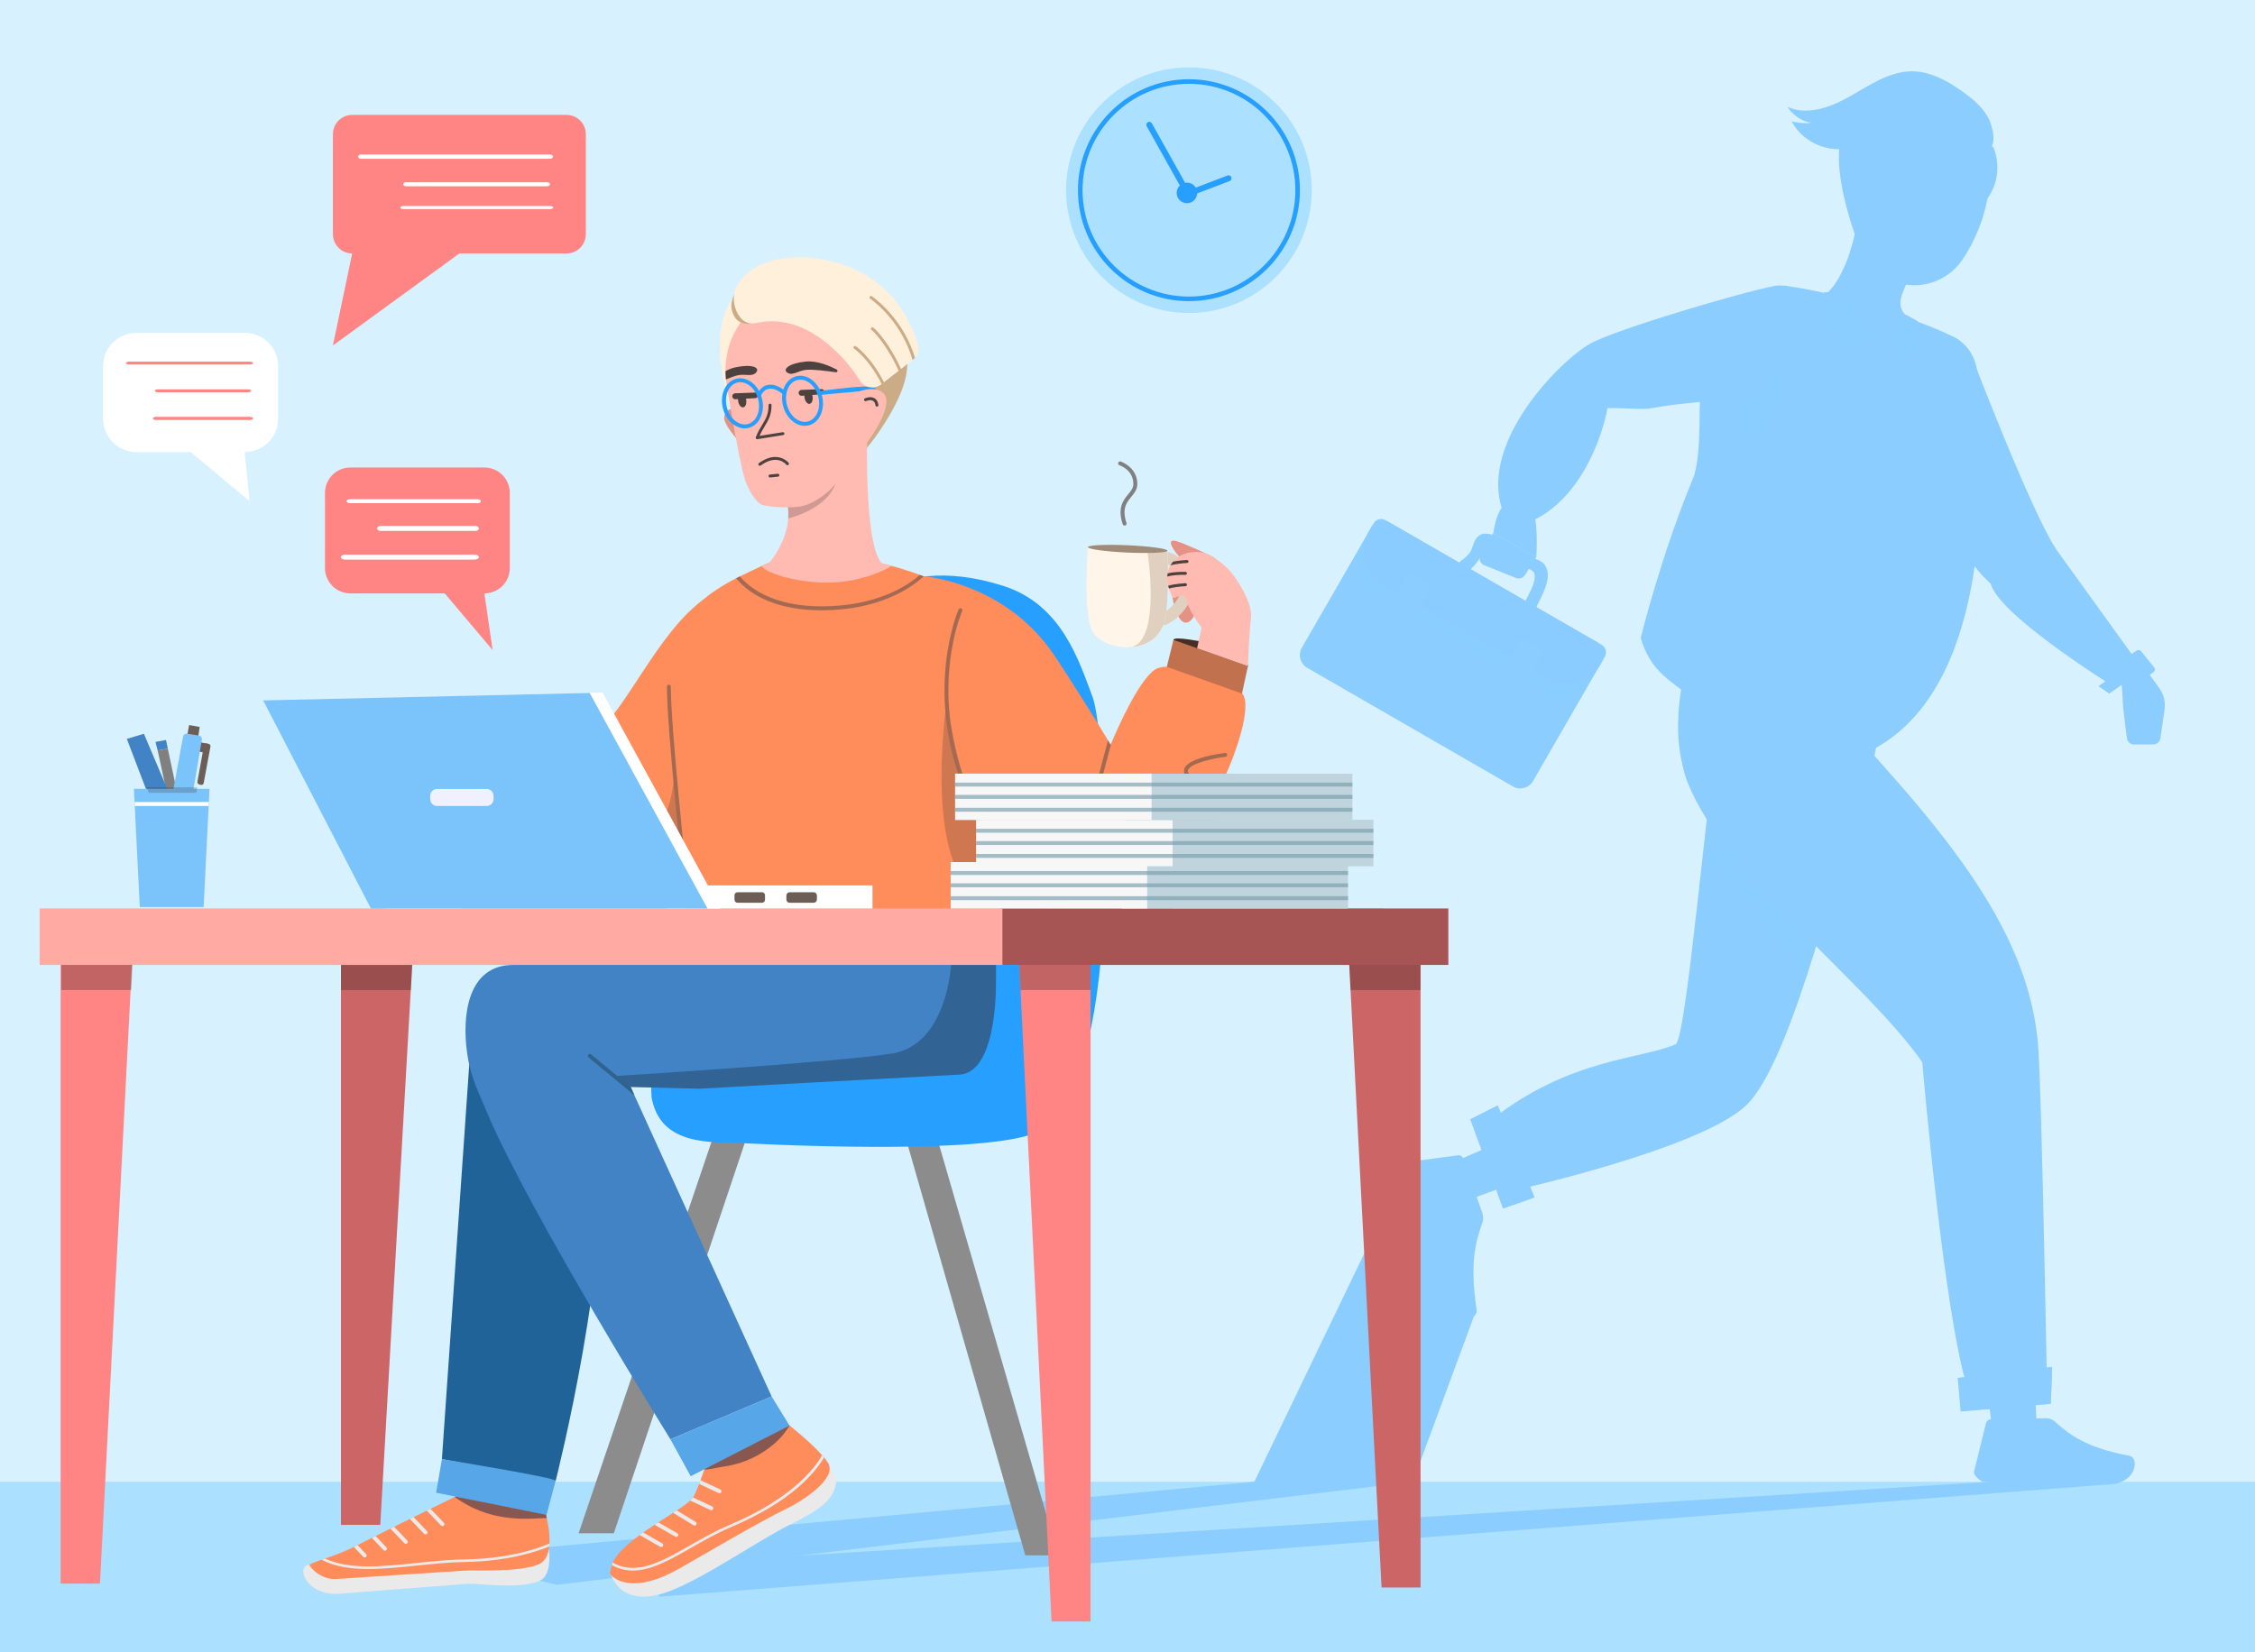 <svg width="569" height="417" viewBox="0 0 569 417" fill="none" xmlns="http://www.w3.org/2000/svg">
<rect x="0" y="0" width="569" height="417" fill="#333333" stroke="none"/>
<g clip-path="url(#clip0_7605_46056)">
<rect width="569" height="417" fill="#D8F1FF"/>
<rect x="-10" y="374" width="588" height="49" fill="#ACE0FF"/>
<path d="M394.622 293.938L369.072 303.404C368.432 302.756 365.482 293.842 365.482 293.842L387.858 284.281L394.622 293.938Z" fill="#8BCDFF"/>
<path d="M374.013 306.09L369.215 292.411C369.007 291.836 368.442 291.489 367.867 291.598L356.259 293.144C355.1 293.382 354.634 296.069 354.683 296.188C356.854 304.851 362.821 322.971 365.022 328.859C367.223 334.747 372.992 333.201 372.595 330.584C370.791 318.838 372.347 313.465 373.983 308.796C374.32 307.944 374.33 306.972 374.013 306.09Z" fill="#8BCDFF"/>
<g opacity="0.2">
<path d="M378.91 288.118L387.856 284.297L394.619 293.946L381.844 298.679L378.91 288.118Z" fill="#8BCDFF"/>
</g>
<path d="M435.984 178.843C434.769 181.705 434.401 182.632 433.682 185.694C430.764 198.157 425.631 262.352 422.769 263.599C414.231 267.324 396.078 267.119 376.5 282.5C378.523 287.736 382.225 293.892 384 300C384 300 428.989 289.836 440.517 279.092C452.412 268.012 464.755 214.034 469.76 199.796C472.606 191.714 475.899 182.041 471.718 174.718C469.384 170.601 445.201 157.186 435.984 178.843Z" fill="#8BCDFF"/>
<path d="M473.219 159.638L477.272 161.045C474.706 183.237 472.803 191.56 472.803 191.56L468.494 204.031C468.494 204.031 438.971 216.094 428.643 201.968C414.765 182.998 432.936 146.344 432.936 146.344C432.936 146.344 458.469 154.018 473.219 159.638Z" fill="#8BCDFF"/>
<path opacity="0.4" d="M432.329 191.422C435.407 192.581 462.908 222.048 462.908 222.048L455.753 246.822L429.955 213.302L432.329 191.422Z" fill="#8BCDFF"/>
<path d="M512.151 324.914L514.002 361.152C513.035 361.728 502.758 361.152 502.758 361.152L498.801 329.982L512.151 324.914Z" fill="#8BCDFF"/>
<path d="M516.22 357.954L502.314 358.231C501.727 358.247 501.212 358.702 501.099 359.306L498.118 371.389C497.894 372.615 500.093 373.978 500.218 373.97C508.698 374.665 526.961 374.687 532.998 374.431C539.032 374.183 539.83 367.919 537.357 367.453C526.292 365.376 522.118 362.052 518.606 358.883C517.975 358.263 517.12 357.93 516.22 357.954Z" fill="#8BCDFF"/>
<g opacity="0.2">
<path d="M500.096 340.191L498.801 329.982L512.151 324.914L512.575 339.2L500.096 340.191Z" fill="#8BCDFF"/>
</g>
<path d="M425.877 197.607C435.598 221.838 471.165 248.051 485.043 268.125C485.043 268.125 490.464 331.793 496.5 350.5C503.287 349.421 512.503 350.295 516.5 349C516.5 349 515.245 279.477 514.358 265.007C512.375 232.894 487.265 206.033 458.214 174.727C453.345 169.483 437.86 165.078 429.97 169.507C428.539 170.314 420.8 184.952 425.877 197.607Z" fill="#8BCDFF"/>
<path d="M517.783 345C517.903 344.992 517.463 354.321 517.463 354.321L494.743 356.248L494 347.782L517.783 345Z" fill="#8BCDFF"/>
<path opacity="0.6" d="M517.783 345C517.903 344.992 517.463 354.321 517.463 354.321L494.743 356.248L494 347.782L517.783 345Z" fill="#8BCDFF"/>
<path d="M387.18 302.207C387.22 302.319 379.258 305.013 379.258 305.013L371 282.509L377.923 279L387.18 302.207Z" fill="#8BCDFF"/>
<path opacity="0.6" d="M387.18 302.207C387.22 302.319 379.258 305.013 379.258 305.013L371 282.509L377.923 279L387.18 302.207Z" fill="#8BCDFF"/>
<path d="M476.962 163.015L430.012 148.665C431.027 144.028 432.722 137.521 437.71 118.542C440.932 105.432 443.298 92.129 444.793 78.707C444.801 78.667 444.801 78.627 444.809 78.595C445.313 75.133 448.535 72.727 451.996 73.231L452.108 73.263C455.298 73.75 459.271 74.462 463.092 75.421C470.391 77.204 477.578 79.402 484.629 82C486.939 82.984 489.186 84.111 491.352 85.382C494.462 87.061 496.396 90.314 496.404 93.848C496.3 105.232 494.086 118.223 476.962 163.015Z" fill="#8BCDFF"/>
<path opacity="0.6" d="M476.962 163.022L431.65 149.176C432.682 144.547 433.553 144.355 444.785 78.722C444.793 78.682 444.793 78.642 444.801 78.61C445.321 75.148 448.462 72.726 451.804 73.19L451.908 73.222C454.994 73.669 458.823 74.341 462.508 75.268C469.551 76.979 476.482 79.097 483.27 81.616C485.492 82.575 487.659 83.678 489.737 84.917C492.727 86.564 494.566 89.786 494.534 93.303C494.342 104.639 493.974 118.19 476.962 163.022Z" fill="#8BCDFF"/>
<path d="M477.576 88.899L475.841 91.721C475.521 92.24 475.058 92.52 474.634 92.44L472.1 91.993C471.732 91.945 471.46 91.609 471.364 91.113L470.637 87.484L474.674 85.445L477.576 88.899Z" fill="#8BCDFF"/>
<path d="M462.604 74.47C458.591 73.455 454.394 72.704 451.021 72.192L450.909 72.16C450.845 72.152 450.773 72.144 450.709 72.136C447.055 71.688 443.738 74.287 443.298 77.94C423 87.5 431.506 104.755 427.501 120C419.083 140.154 414 161 414 161C416.39 169.146 420.737 171.368 427.501 176.5L435.847 178.5C481.263 164.31 463.835 92.37 464.803 74.982L462.604 74.47Z" fill="#8BCDFF"/>
<path opacity="0.2" d="M437.07 115.046C439.764 103.59 441.547 91.671 442.682 82.965C442.802 82.853 442.93 82.757 443.066 82.669C446.176 80.463 452.851 87.002 449.925 97.85C447.143 108.163 441.491 114.023 437.07 115.046Z" fill="#8BCDFF"/>
<path d="M475.003 85.542C464.155 82.864 459 75.5 459 75.5C465.116 72.246 468.48 59.927 469 52.5L475.227 57.961L483.621 68C483.07 68.975 481.519 70.469 481.087 71.5C479.368 75.617 477.809 78.227 483.621 81.624C483.613 81.616 484.261 87.788 475.003 85.542Z" fill="#8BCDFF"/>
<path d="M460.286 73.809L463.939 73.602C466.433 78.254 469.975 82.267 474.284 85.313C471.798 86.073 469.591 87.552 467.944 89.566C457.768 82.243 460.286 73.809 460.286 73.809Z" fill="#8BCDFF"/>
<path opacity="0.7" d="M460.286 73.809L463.939 73.602C466.433 78.254 469.975 82.267 474.284 85.313C471.798 86.073 469.591 87.552 467.944 89.566C457.768 82.243 460.286 73.809 460.286 73.809Z" fill="#8BCDFF"/>
<path d="M483.759 81.02L480.889 79.438C480.889 79.438 477.699 85.441 474.277 85.369C479.13 89.183 479.21 92.18 479.21 92.18C487.908 92.044 483.759 81.02 483.759 81.02Z" fill="#8BCDFF"/>
<path d="M509.5 153C506.574 150.258 489.5 141.5 494.541 123.086C492.303 117.514 488.353 113.829 486.379 110.503L492.071 100.006L497.083 88.734C497.755 90.573 512.696 129.497 518.804 138.571L509.5 153Z" fill="#8BCDFF"/>
<path opacity="0.2" d="M496.572 127.772C493.51 122.6 490.728 110.776 488.754 107.451L492.072 100.008C493.718 101.743 495.133 104.189 496.053 107.546C497.108 111.967 496.956 123.271 496.572 127.772Z" fill="#8BCDFF"/>
<path d="M472.924 189V177.777C482.149 123.831 484.044 98.409 483.596 81.094C486.954 82.301 490.255 83.692 493.461 85.251C496.851 87.273 498.921 90.935 498.929 94.876C499.257 104.581 507 170.5 472.924 189Z" fill="#8BCDFF"/>
<path opacity="0.7" d="M483.759 81.02L480.889 79.438C480.889 79.438 477.699 85.441 474.277 85.369C479.13 89.183 479.21 92.18 479.21 92.18C487.908 92.044 483.759 81.02 483.759 81.02Z" fill="#8BCDFF"/>
<path opacity="0.2" d="M480.045 68.927L474.433 60.438C474.066 61.413 473.794 62.428 473.642 63.451C473.162 66.577 476.08 70.838 478.814 72.349L480.045 68.927Z" fill="#8BCDFF"/>
<path d="M489.793 55.548C489.793 55.548 489.682 61.378 495.856 59.695C496.647 53.546 498.612 54.194 500.996 50.772C504.097 46.945 504.861 41.717 502.989 37.147L499.357 34.872C484.914 28.901 489.793 55.548 489.793 55.548Z" fill="#8BCDFF"/>
<path d="M476.382 31.095C482.367 25.386 491.779 25.683 497.406 31.756C505.837 40.413 501.181 56.835 495.261 65.409C493.602 67.919 491.229 69.854 488.452 70.96C480.91 73.973 472.378 70.216 469.408 62.554C466.283 54.799 468.849 48.605 472.332 37.698C473.102 35.187 474.495 32.909 476.382 31.095Z" fill="#8BCDFF"/>
<path d="M468.327 60C468.327 60 467.948 50.854 473.562 48.745C473.099 43.483 477.575 45.691 479.194 42.528C481.432 38.932 483.392 35.445 480.683 31.778L474.459 29.246C455.297 25.786 468.327 60 468.327 60Z" fill="#8BCDFF"/>
<path d="M501.552 29.471C500.075 26.871 497.721 24.913 495.312 23.189C491.473 20.43 487.107 17.991 482.418 18C476.816 18.009 471.859 21.428 466.968 24.216C462.076 27.003 456.123 29.292 451 26.966C452.375 29.085 454.618 30.591 457.064 31.034C455.393 31.175 453.704 31.034 452.08 30.62C455.061 36.411 462.602 39.237 468.546 36.798C467.438 37.476 466.331 38.144 465.223 38.822C474.093 40.339 482.935 36.666 491.205 33.059C489.618 35.809 487.19 38.041 484.347 39.359C487.781 40.499 491.676 40.103 494.823 38.295C496.014 37.608 497.149 36.722 498.497 36.496C499.798 36.28 500.915 36.995 501.653 38.012C504.09 36.44 502.696 31.495 501.552 29.471Z" fill="#8BCDFF"/>
<path d="M490.646 58.809C491.822 59.44 493.213 59.528 494.452 59.041C493.365 56.61 492.605 54.052 492.205 51.422L490.646 58.809Z" fill="#8BCDFF"/>
<path d="M471.974 41.653C474.948 42.061 475.891 44.795 475.571 47.233C475.627 50.871 471.318 53.309 470.311 51.398C468.888 49.807 468.065 47.769 467.977 45.634C467.857 42.94 469.528 41.317 471.974 41.653Z" fill="#8BCDFF"/>
<path d="M487.769 48.177C488.249 48.393 488.377 49.24 488.105 49.912C487.833 50.583 487.21 51.015 486.73 50.815C486.25 50.615 486.162 49.856 486.394 49.096C486.682 48.345 487.298 47.961 487.769 48.177Z" fill="#8BCDFF"/>
<path d="M495.492 50.211C495.972 50.426 496.124 51.186 495.828 51.929C495.532 52.673 494.908 53.121 494.429 52.905C493.949 52.689 493.805 51.922 494.093 51.17C494.381 50.443 495.012 49.995 495.492 50.211Z" fill="#8BCDFF"/>
<path d="M489.511 60.748C489.902 60.924 490.022 61.539 489.782 62.139C489.543 62.746 489.039 63.106 488.647 62.93C488.255 62.755 488.136 62.131 488.375 61.523C488.615 60.932 489.119 60.572 489.511 60.748Z" fill="#8BCDFF"/>
<path d="M496.011 46.417C496.163 46.457 496.283 46.561 496.347 46.713C496.699 47.88 497.562 48.824 498.689 49.271C498.929 49.335 499.081 49.583 499.009 49.831C499.009 49.839 499.001 49.847 499.001 49.855C498.921 50.095 498.665 50.239 498.417 50.175C496.986 49.647 495.891 48.48 495.452 47.017C495.38 46.769 495.508 46.505 495.755 46.425C495.843 46.401 495.923 46.401 496.011 46.417Z" fill="#8BCDFF"/>
<path d="M486.027 45.384C486.147 45.28 486.307 45.24 486.459 45.272C487.618 45.64 488.881 45.456 489.897 44.776C490.088 44.608 490.376 44.632 490.544 44.824C490.552 44.832 490.552 44.832 490.56 44.84C490.72 45.04 490.688 45.328 490.496 45.496C489.257 46.383 487.674 46.631 486.219 46.175C485.971 46.095 485.827 45.84 485.899 45.592C485.915 45.512 485.963 45.448 486.027 45.384Z" fill="#8BCDFF"/>
<path d="M541.277 168.716L544.878 173.741C545.992 175.296 546.464 177.226 546.185 179.113L545.125 186.373C544.996 187.247 544.25 187.891 543.369 187.895L538.447 187.907C537.549 187.912 536.79 187.24 536.678 186.347L535.74 178.76L535.216 170.332C535.22 170.339 539.886 166.786 541.277 168.716Z" fill="#8BCDFF"/>
<path d="M517.001 136.111L540.733 169.031L533.101 173.148C533.101 173.148 502.54 154.159 502.217 146.647C503.513 142.066 507.954 138.135 513.15 136.966L517.001 136.111Z" fill="#8BCDFF"/>
<path d="M529.491 173.199L532.22 175.069L541.833 168.263L539.879 165.842L529.491 173.199Z" fill="#8BCDFF"/>
<path d="M537.655 165.219L542.03 170.63L543.304 169.732C543.758 169.409 543.904 168.876 543.628 168.536L540.246 164.353C539.971 164.013 539.383 163.997 538.928 164.32L537.655 165.219Z" fill="#8BCDFF"/>
<path d="M370.335 144.187C372.593 142.697 373.282 140.698 374.885 138.764C375.977 137.439 374.03 137.651 375.818 138.214C376.461 138.419 377.077 138.936 377.633 139.294C379.097 140.221 380.474 141.287 381.957 142.181C383.235 142.949 385.745 143.221 386.772 144.135C388.447 145.631 385.626 150.174 384.918 151.677C384.057 153.498 386.778 155.088 387.653 153.253C388.898 150.631 391.659 146.055 390.05 143.029C389.056 141.154 386.951 141.062 385.189 140.333C381.865 138.956 378.957 135.082 375.249 134.718C373.984 134.592 373.163 134.996 372.428 136.016C371.593 137.168 371.646 138.651 370.62 139.837C370.09 140.446 369.454 141.009 368.779 141.452C367.084 142.565 368.64 145.307 370.335 144.187Z" fill="#8BCDFF"/>
<g opacity="0.3">
<path d="M370.335 144.187C372.593 142.697 373.282 140.698 374.885 138.764C375.977 137.439 374.03 137.651 375.818 138.214C376.461 138.419 377.077 138.936 377.633 139.294C379.097 140.221 380.474 141.287 381.957 142.181C383.235 142.949 385.745 143.221 386.772 144.135C388.447 145.631 385.626 150.174 384.918 151.677C384.057 153.498 386.778 155.088 387.653 153.253C388.898 150.631 391.659 146.055 390.05 143.029C389.056 141.154 386.951 141.062 385.189 140.333C381.865 138.956 378.957 135.082 375.249 134.718C373.984 134.592 373.163 134.996 372.428 136.016C371.593 137.168 371.646 138.651 370.62 139.837C370.09 140.446 369.454 141.009 368.779 141.452C367.084 142.565 368.64 145.307 370.335 144.187Z" fill="#8BCDFF"/>
</g>
<path d="M381.764 198.496L329.852 168.55C328.084 167.53 327.474 165.265 328.494 163.497L346.62 132.074C347.209 131.047 348.527 130.696 349.553 131.286L404.154 162.781C405.181 163.371 405.532 164.689 404.942 165.715L386.817 197.138C385.797 198.906 383.532 199.515 381.764 198.496Z" fill="#8BCDFF"/>
<path opacity="0.3" d="M381.764 198.496L329.852 168.55C328.084 167.53 327.474 165.265 328.494 163.497L346.62 132.074C347.209 131.047 348.527 130.696 349.553 131.286L404.154 162.781C405.181 163.371 405.532 164.689 404.942 165.715L386.817 197.138C385.797 198.906 383.532 199.515 381.764 198.496Z" fill="#8BCDFF"/>
<path d="M370.902 160.064L357.059 183.344L358.038 183.926L371.881 160.646L370.902 160.064Z" fill="#8BCDFF"/>
<g opacity="0.3">
<path d="M370.902 160.041L357.059 183.32L358.038 183.902L371.881 160.623L370.902 160.041Z" fill="#8BCDFF"/>
</g>
<path opacity="0.2" d="M401.106 165.446L348.691 135.215C347.062 134.274 344.975 134.831 344.035 136.466L343.413 137.552C340.764 142.142 342.34 148.016 346.929 150.665L388.616 174.71C393.206 177.359 399.08 175.783 401.729 171.194L402.351 170.108C403.292 168.465 402.735 166.386 401.106 165.446Z" fill="#8BCDFF"/>
<path d="M403.059 162.149L350.644 131.918C349.015 130.978 346.929 131.534 345.988 133.17L345.366 134.256C342.717 138.845 344.293 144.719 348.882 147.368L390.57 171.413C395.159 174.062 401.033 172.486 403.682 167.897L404.304 166.811C405.251 165.175 404.688 163.089 403.059 162.149Z" fill="#8BCDFF"/>
<path d="M403.059 162.149L350.644 131.918C349.015 130.978 346.929 131.534 345.988 133.17L345.366 134.256C342.717 138.845 344.293 144.719 348.882 147.368L390.57 171.413C395.159 174.062 401.033 172.486 403.682 167.897L404.304 166.811C405.251 165.175 404.688 163.089 403.059 162.149Z" fill="#8BCDFF"/>
<path opacity="0.5" d="M403.059 162.149L350.644 131.918C349.015 130.978 346.929 131.534 345.988 133.17L345.366 134.256C342.717 138.845 344.293 144.719 348.882 147.368L390.57 171.413C395.159 174.062 401.033 172.486 403.682 167.897L404.304 166.811C405.251 165.175 404.688 163.089 403.059 162.149Z" fill="#8BCDFF"/>
<path d="M353.434 158.963L350.089 157.036C349.474 156.678 349.262 155.89 349.619 155.274L355.089 145.785C355.447 145.169 356.235 144.957 356.851 145.315L360.195 147.242C360.811 147.599 361.023 148.387 360.665 149.003L355.195 158.493C354.844 159.109 354.056 159.321 353.434 158.963Z" fill="#8BCDFF"/>
<path d="M381.666 175.244L378.322 173.317C377.706 172.96 377.494 172.172 377.852 171.556L383.322 162.066C383.679 161.45 384.467 161.238 385.083 161.596L388.421 163.523C389.037 163.88 389.249 164.669 388.891 165.284L383.421 174.774C383.07 175.39 382.282 175.602 381.666 175.244Z" fill="#8BCDFF"/>
<path d="M353.434 158.963L350.089 157.036C349.474 156.678 349.262 155.89 349.619 155.274L355.089 145.785C355.447 145.169 356.235 144.957 356.851 145.315L360.195 147.242C360.811 147.599 361.023 148.387 360.665 149.003L355.195 158.493C354.844 159.109 354.056 159.321 353.434 158.963Z" fill="#8BCDFF"/>
<path d="M381.666 175.244L378.322 173.317C377.706 172.96 377.494 172.172 377.852 171.556L383.322 162.066C383.679 161.45 384.467 161.238 385.083 161.596L388.421 163.523C389.037 163.88 389.249 164.669 388.891 165.284L383.421 174.774C383.07 175.39 382.282 175.602 381.666 175.244Z" fill="#8BCDFF"/>
<path d="M401.103 86.817C393.356 91.31 373.5 111.5 378.975 128.356C381.916 126.965 385.834 128.22 387.409 131.066C398.5 125.5 404 111.5 405.628 102.998C412.111 102.998 414.434 103.501 417 102.998C427.984 100.863 442.703 101.367 446.5 97.498C452.64 91.238 456.719 70.493 447.933 72.14C439.651 73.691 407.282 83.236 401.103 86.817Z" fill="#8BCDFF"/>
<path d="M386.281 128.281L382.364 126.443C377.784 125.571 376.824 134.525 376.824 134.525L387.648 140.672C387.656 140.672 388.384 130.24 386.281 128.281Z" fill="#8BCDFF"/>
<path d="M384.786 145.165L387.64 140.632L376.816 134.484L373.602 139.984C373.554 140.064 373.514 140.152 373.482 140.232C373.099 141.192 373.562 142.287 374.522 142.671L382.508 145.876C383.331 146.22 384.291 145.924 384.786 145.165Z" fill="#8BCDFF"/>
<path d="M356.5 374L140.5 400L111 393L316.5 374L355 294L372 332L356.5 374Z" fill="#8BCDFF"/>
<path d="M502.21 374H535L534.063 374.5L166.342 403L164 394H179.458L502.21 374Z" fill="#8BCDFF"/>
<path d="M181.973 281L146 387H154.887L189.387 284.133L181.973 281Z" fill="#8C8C8C"/>
<path d="M202.774 69.266C203.223 73.468 203.073 77.767 202.695 81.952C202.062 88.985 200.805 96.079 199.249 102.963C198.053 108.22 196.102 113.099 193.737 117.881C186.739 113.565 183.557 102.47 182.071 92.985C180.269 81.512 183.522 71.842 194.502 68.106C194.897 67.965 197.922 71.341 198.335 71.227C198.344 71.227 200.137 72.431 200.146 72.431C201.825 73.6 201.095 68.088 202.774 69.266Z" fill="#FFF0DC"/>
<path d="M111.508 368.278L119.596 251.523C119.596 251.523 148.729 277.369 150.558 288.384C155.024 315.285 140.211 373.764 140.211 373.764L111.508 368.278Z" fill="#206399"/>
<path d="M137.211 384.703C137.211 384.703 141.123 397.011 135.954 399.094C130.784 401.178 120.683 399.569 117.897 399.762C113.589 400.061 87.436 402.127 85.633 402.259C77.194 402.883 74.486 395.191 78.091 394.936C86.381 394.356 115.936 380.211 115.936 380.211L137.211 384.703Z" fill="#EAEAEA"/>
<path d="M84.975 398.531C86.786 398.391 112.93 396.711 117.238 396.421C120.025 396.219 130.68 396.94 135.858 394.865C137.625 394.145 138.381 392.351 138.6 390.294C138.627 390.057 138.644 389.802 138.653 389.556C138.847 385.767 137.519 381.477 137.519 381.477L115.726 377.336C115.726 377.336 110.944 379.666 104.711 382.751C104.403 382.901 104.095 383.05 103.779 383.208C102.698 383.745 101.581 384.29 100.438 384.852C100.131 385.011 99.814 385.169 99.498 385.318C97.942 386.092 96.359 386.892 94.786 387.683H94.777C94.469 387.841 94.144 387.991 93.836 388.14C92.614 388.764 91.401 389.38 90.214 389.978C89.907 390.136 89.599 390.294 89.291 390.443C89.256 390.461 89.23 390.479 89.195 390.496C86.54 391.841 84.069 392.668 82.021 393.371C81.713 393.468 81.414 393.564 81.133 393.661C79.92 394.083 78.882 394.47 78.091 394.927C77.863 395.068 80.614 398.857 84.975 398.531Z" fill="#FF8C5B"/>
<path d="M200.947 362.688C200.947 362.688 211.514 369.694 210.987 374.081C210.406 378.916 206.081 381.43 199.541 384.709C191.092 388.946 178.117 398.054 169.167 401.527C161.361 404.551 156.473 402.643 154.442 398.072C151.779 392.05 172.016 385.017 173.774 381.782C175.532 378.547 181.079 370.134 181.079 370.134L200.947 362.688Z" fill="#EAEAEA"/>
<path d="M295.82 150.711C295.82 150.711 297.033 158.438 299.943 156.979C301.666 156.117 303.196 151.019 303.196 151.019L299.161 146.922L295.82 150.711Z" fill="#E59184"/>
<path d="M292.217 158.054C296.577 158.054 301.43 151.83 301.43 147.61C301.43 143.32 297.237 139.109 292.964 139.109C289.237 139.109 286.635 142.608 286.635 147.61C286.635 154.151 288.718 158.054 292.217 158.054ZM292.964 142.09C295.364 142.09 298.459 144.771 298.459 147.61C298.459 150.467 294.608 155.074 292.226 155.074C290.512 155.074 289.624 151.32 289.624 147.61C289.615 145.562 290.318 142.09 292.964 142.09Z" fill="#E0D0BF"/>
<path d="M275.83 159.694C277.315 162.024 281.438 163.633 285.429 163.325C289.632 163.009 293.676 160.565 294.291 154.596C295.047 147.352 294.581 138.991 294.581 138.991L294.036 138.974L274.52 138.086C274.52 138.095 273.104 155.396 275.83 159.694Z" fill="#FFF5E9"/>
<path d="M285.43 163.336C289.632 163.019 293.676 160.575 294.291 154.606C295.047 147.362 294.581 139.002 294.581 139.002L294.036 138.984L289.579 139.591C289.579 139.591 292.964 161.129 285.641 163.274C285.57 163.292 285.5 163.309 285.43 163.336Z" fill="#E0D0BF"/>
<path d="M306.447 140.812C306.078 140.443 298.992 137.216 296.935 136.61C292.715 135.37 298.605 142.263 300.144 142.676C301.331 143.001 306.447 140.812 306.447 140.812Z" fill="#E59184"/>
<path d="M296.093 161.511C295.935 162.557 301.798 168.104 306.352 168.79C310.906 169.467 314.721 169.168 314.88 168.121C315.038 167.075 312.031 163.313 307.477 162.627C302.924 161.95 296.251 160.464 296.093 161.511Z" fill="#472E24"/>
<path d="M235.826 285L267 392.568H258.711L228 285.343L235.826 285Z" fill="#8C8C8C"/>
<path d="M191.707 209.992L169.017 227.284L136.78 227.249L117.211 195.654C117.211 195.654 123.708 185.183 135.76 187.249C141.685 188.269 141.87 192.339 150.01 185.553C158.151 178.766 165.623 160.568 176.709 151.927C184.858 145.562 191.707 209.992 191.707 209.992Z" fill="#FF8C5B"/>
<g opacity="0.24">
<path d="M170.802 179.062C169.563 180.548 174.591 214.974 156.719 212.741C138.846 210.508 114.284 203.669 114.284 203.669L105.854 220.187C105.854 220.187 126.442 238.306 127.189 238.552C127.937 238.798 170.784 238.552 170.784 238.552C170.784 238.552 185.518 231.932 185.764 230.613C186.011 229.295 197.676 212.609 197.676 210.693C197.668 208.768 170.802 179.062 170.802 179.062Z" fill="#333232"/>
</g>
<path d="M294.546 145.531C294.494 146.243 294.564 146.999 294.757 147.816C294.81 148.054 294.863 148.291 294.942 148.537C295.153 149.232 295.434 149.944 295.812 150.7C296.366 151.79 298.951 148.344 299.654 152.186C299.97 153.865 302.502 157.9 304.647 160.018C305.254 160.616 314.88 168.097 314.88 168.097C314.88 168.097 315.161 160.405 315.662 156.001C316.172 151.597 311.073 144.801 310.23 143.957C310.23 143.957 306.265 139.746 302.933 139.368C300.085 139.052 297.5 139.931 295.988 141.742C295.742 142.032 295.522 142.34 295.329 142.665C294.977 143.28 294.731 143.966 294.625 144.731C294.573 144.994 294.546 145.267 294.546 145.531Z" fill="#FFBBB1"/>
<path d="M190.752 103.971C189.222 102.933 183.051 101.746 182.734 105.307C182.418 108.867 195.569 120.805 197.442 119.258C199.314 117.711 198.664 113.817 198.391 113.386C198.127 112.955 193.266 105.667 190.752 103.971Z" fill="#E59184"/>
<path d="M203.253 86.095C204.853 85.893 206.383 85.471 207.517 84.961C211.385 83.221 214.303 78.465 216.387 74.966C217.108 73.753 217.978 72.443 218.734 71.062C225.644 76.522 230.382 85.392 228.633 94.746C227.27 102.051 220.22 111.721 216.422 115.783C211.13 121.444 209.899 118.403 202.743 119.528C199.631 120.02 196.967 119.545 194.682 118.394C196.748 114.341 198.471 110.06 199.605 105.726C201.275 99.343 202.462 92.689 203.253 86.095Z" fill="#CCAC87"/>
<path d="M253.174 147.882C267.864 152.576 272.198 166.642 275.697 175.934C279.196 185.226 284.321 270.078 263.117 284.988C254.765 290.851 210.247 289.664 187.742 288.557C179.874 288.17 166.643 289.524 164.411 276.97L162.635 236.434C162.635 236.434 208.981 209.402 212.041 202.8C215.091 196.198 211.654 157.789 211.654 157.789C211.654 157.789 223.495 138.387 253.174 147.882Z" fill="#279FFF"/>
<path d="M194.197 141.943L223.401 142.813C217.933 140.897 218.804 109.75 218.804 109.75L204.887 111.702L199.384 122.181L198.004 124.818C198.065 124.976 198.109 125.117 198.153 125.249C198.18 125.319 198.206 125.398 198.224 125.468C198.716 126.928 198.927 128.378 198.927 129.767C198.927 129.908 198.927 130.031 198.909 130.172C198.909 130.69 198.857 131.2 198.804 131.701V131.71C198.048 137.53 194.197 141.943 194.197 141.943Z" fill="#FFBBB1"/>
<path d="M173.705 229.381L251.313 236.423C251.313 236.423 261.08 166.578 249.159 153.259C245.308 148.952 238.487 147.071 233.054 145.471C232.72 145.374 232.394 145.216 232.078 145.101C229.221 144.038 226.645 143.282 224.904 142.816C223.401 142.42 222.504 142.227 222.504 142.227L194.197 141.945C194.197 141.945 193.441 142.279 192.193 142.86C190.83 143.493 188.887 144.407 186.69 145.479C186.382 145.638 186.074 145.787 185.758 145.945C171.569 153.251 170.039 161.171 168.773 163.369C166.444 167.439 173.705 229.381 173.705 229.381Z" fill="#FF8C5B"/>
<g opacity="0.24">
<path d="M238.854 177.32C238.854 177.32 232.243 221.416 249.114 227.289C265.992 233.161 266.581 224.036 266.581 224.036L259.039 199.351L238.854 177.32Z" fill="#333232"/>
</g>
<path d="M233.062 145.445C233.062 145.445 239.295 181.067 241.511 190.412C247.137 214.139 263.998 229.312 263.998 229.312C263.998 229.312 285.994 234.543 294.82 230.139C303.646 225.734 306.855 200.803 309.22 195.722C311.602 190.632 315.936 178.57 313.571 175.177C311.189 171.783 296.93 166.931 292.183 168.627C287.954 170.139 281.765 184.328 280.473 187.423L280.464 187.449C280.306 187.81 280.227 188.003 280.227 188.003C280.227 188.003 279.998 187.599 279.585 186.878C277.721 183.634 269.537 170.579 265.818 165.102C253.414 146.913 233.062 145.445 233.062 145.445Z" fill="#FF8C5B"/>
<path d="M314.889 168.155L296.094 161.5L294.424 168.313L313.386 175.047L314.889 168.155Z" fill="#C2714F"/>
<path d="M117.847 265.622C118.621 271.196 119.763 273.455 122.981 281.007C133.715 306.299 169.169 363.274 169.169 363.274L194.699 352.452L160.264 276.857L160.053 276.4L159.139 274.369L159.13 274.352L176.369 274.791C176.369 274.791 231.85 271.732 242.03 271.231C252.219 270.721 251.296 246.291 251.296 246.291L251.313 243.539H129.557C117.847 243.539 116.59 256.532 117.847 265.622Z" fill="#4183C4"/>
<path d="M153.997 397.264C154.991 398.767 160.046 402.301 171.149 396.05C177.144 392.675 191.087 384.367 198.867 380.578C202.533 378.794 211.096 373.273 209.03 369.413C208.784 368.948 208.397 368.42 207.931 367.849C207.781 367.664 207.614 367.479 207.447 367.295C204.414 363.875 198.814 359.453 198.814 359.453L178.947 366.899C178.947 366.899 177.944 370.354 176.758 373.607C176.643 373.923 176.529 374.24 176.406 374.547C175.922 375.813 175.421 376.991 174.955 377.853C174.938 377.888 174.92 377.932 174.876 377.967C174.876 377.967 174.876 377.985 174.868 377.985C174.744 378.196 174.525 378.424 174.235 378.697C174.217 378.714 174.199 378.732 174.173 378.741L174.164 378.758C173.936 378.961 173.681 379.172 173.382 379.409C172.758 379.892 171.975 380.446 171.087 381.018C171.061 381.035 171.035 381.062 171.008 381.079C170.929 381.123 170.85 381.185 170.771 381.237L170.173 381.624C170.147 381.642 170.112 381.659 170.085 381.686C170.006 381.73 169.927 381.782 169.848 381.844C169.162 382.275 168.441 382.75 167.703 383.224C167.386 383.418 167.07 383.629 166.745 383.831C166.525 383.963 166.314 384.103 166.103 384.244C166.041 384.288 165.98 384.323 165.918 384.367C165.672 384.525 165.408 384.684 165.162 384.851C165.092 384.886 165.03 384.938 164.96 384.982C159.896 388.297 155.835 391.602 154.622 394.415C154.543 394.6 154.472 394.785 154.419 394.969C154.411 394.987 154.411 395.013 154.402 395.039C154.235 395.585 153.795 396.973 153.997 397.264Z" fill="#FF8C5B"/>
<path d="M300 79C317.121 79 331 65.121 331 48C331 30.879 317.121 17 300 17C282.879 17 269 30.879 269 48C269 65.121 282.879 79 300 79Z" fill="#ACE0FF"/>
<path d="M300.003 76.01C315.447 76.01 328.008 63.449 328.008 48.005C328.008 32.561 315.447 20 300.003 20C284.559 20 271.998 32.561 271.998 48.005C271.987 63.449 284.559 76.01 300.003 76.01ZM300.003 21.155C314.811 21.155 326.853 33.197 326.853 48.005C326.853 62.813 314.811 74.855 300.003 74.855C285.195 74.855 273.153 62.813 273.153 48.005C273.153 33.197 285.195 21.155 300.003 21.155Z" fill="#279FFF"/>
<path d="M296.902 48.69C296.902 50.125 298.063 51.285 299.498 51.285C300.934 51.285 302.094 50.125 302.094 48.69C302.094 47.254 300.934 46.094 299.498 46.094C298.063 46.094 296.902 47.254 296.902 48.69Z" fill="#279FFF"/>
<g opacity="0.24">
<path d="M198.926 129.767C198.926 129.908 198.926 130.031 198.908 130.172C198.917 130.391 198.882 130.638 198.882 130.857C198.882 130.857 209.124 128.484 210.943 121.539C210.943 121.381 202.917 123.772 199.383 123.253L198.223 125.468C198.724 126.928 198.926 128.378 198.926 129.767Z" fill="#333232"/>
</g>
<path d="M183.066 93.679C183.066 94.364 183.11 95.068 183.172 95.762C183.216 96.088 183.259 96.43 183.312 96.756L183.383 97.204C183.453 97.617 183.558 98.303 183.699 99.173C184.446 103.832 186.161 114.004 187.637 119.911C188.534 123.463 190.82 127.032 192.42 127.445C194.776 128.061 198.266 128.201 201.316 127.92C204.604 127.604 208.508 124.922 210.609 122.373L217.457 114.065L216.692 110.479C223.461 105.476 219.716 95.481 218.705 86.787C217.659 77.723 209.624 71.121 200.622 72.65C198.442 73.028 196.385 73.723 194.521 74.681C194.257 74.813 194.002 74.945 193.747 75.094H193.738C187.18 78.831 182.969 85.907 183.066 93.679Z" fill="#FFBBB1"/>
<path d="M210.908 93.956C211.321 94.018 211.488 93.455 211.119 93.27C209.237 92.295 206.108 90.976 203.33 91.257C199.022 91.688 197.326 93.253 198.732 94.097C200.104 94.906 201.369 93.517 203.471 93.341C205.079 93.191 208.675 93.64 210.908 93.956Z" fill="#4E4240"/>
<path d="M183.064 93.686C183.064 94.371 183.108 95.075 183.17 95.769C184.304 95.294 185.341 94.899 186.036 94.741C188.093 94.266 189.728 95.207 190.783 94.02C191.864 92.78 189.772 91.804 185.544 92.719C184.691 92.903 183.856 93.237 183.064 93.686Z" fill="#4E4240"/>
<path d="M191.045 110.859C191.063 110.859 191.08 110.859 191.107 110.851L197.612 109.813C197.814 109.778 197.955 109.594 197.92 109.391C197.885 109.189 197.691 109.049 197.498 109.084L191.652 110.016C192.1 109.005 192.575 108.222 192.997 107.519C193.902 106.024 194.676 104.741 194.676 102.244C194.676 102.042 194.509 101.875 194.307 101.875C194.104 101.875 193.937 102.042 193.937 102.244C193.946 104.53 193.252 105.682 192.373 107.132C191.845 108.002 191.256 108.978 190.711 110.35C190.658 110.473 190.685 110.613 190.764 110.719C190.825 110.807 190.931 110.859 191.045 110.859Z" fill="#4E4240"/>
<path d="M207.967 98.684C207.886 98.402 207.623 98.211 207.33 98.222L202.234 98.409C201.787 98.426 201.455 98.829 201.525 99.27V99.27C201.585 99.655 201.932 99.929 202.32 99.898L207.404 99.496C207.806 99.464 208.078 99.072 207.967 98.684V98.684Z" fill="#4E4240"/>
<path d="M203.011 100.394C203.16 101.334 203.732 102.02 204.285 101.932C204.848 101.844 205.173 101.009 205.033 100.077C204.883 99.137 204.312 98.451 203.758 98.539C203.204 98.627 202.87 99.453 203.011 100.394Z" fill="#4E4240"/>
<path d="M191.231 99.594C191.141 99.282 190.851 99.071 190.527 99.083L185.5 99.269C185.049 99.285 184.714 99.692 184.784 100.138V100.138C184.844 100.521 185.184 100.795 185.57 100.774L190.592 100.492C191.044 100.467 191.356 100.029 191.231 99.594V99.594Z" fill="#4E4240"/>
<path d="M186.266 101.277C186.416 102.217 186.987 102.903 187.541 102.815C188.103 102.727 188.429 101.892 188.288 100.96C188.139 100.019 187.567 99.334 187.013 99.422C186.451 99.501 186.117 100.336 186.266 101.277Z" fill="#4E4240"/>
<path d="M187.894 108.12C188.237 108.12 188.571 108.076 188.905 107.996C190.242 107.662 191.332 106.687 191.956 105.254C192.571 103.865 192.677 102.194 192.263 100.559C191.85 98.924 190.971 97.509 189.767 96.577C188.536 95.61 187.112 95.267 185.776 95.601C183.059 96.287 181.556 99.618 182.409 103.038C182.822 104.673 183.701 106.089 184.905 107.021C185.837 107.742 186.866 108.12 187.894 108.12ZM186.795 96.463C187.595 96.463 188.422 96.77 189.169 97.35C190.198 98.15 190.954 99.372 191.314 100.797C191.674 102.221 191.578 103.654 191.059 104.849C190.558 106.001 189.705 106.774 188.677 107.029C187.639 107.293 186.532 107.012 185.538 106.238C184.519 105.438 183.754 104.216 183.393 102.792C182.664 99.909 183.85 97.113 186.039 96.559C186.277 96.498 186.532 96.463 186.795 96.463Z" fill="#279FFF"/>
<path d="M195.624 115.333C194.508 115.333 193.128 115.72 191.501 116.889C191.334 117.012 191.299 117.241 191.413 117.408C191.536 117.575 191.765 117.61 191.932 117.496C196.134 114.463 198.314 117.171 198.411 117.285C198.534 117.452 198.771 117.478 198.93 117.346C199.088 117.223 199.123 116.986 198.991 116.828C198.982 116.81 197.804 115.333 195.624 115.333Z" fill="#4E4240"/>
<path d="M194.304 120.512C194.313 120.512 194.331 120.512 194.339 120.512L196.317 120.31C196.52 120.293 196.669 120.108 196.651 119.906C196.634 119.704 196.449 119.554 196.247 119.572L194.269 119.774C194.067 119.791 193.917 119.976 193.935 120.178C193.953 120.372 194.111 120.512 194.304 120.512Z" fill="#4E4240"/>
<path d="M191.568 100.058C191.744 100.058 191.92 99.962 192.008 99.794C192.526 98.828 193.186 98.274 193.968 98.124C195.577 97.834 197.282 99.311 197.3 99.32C197.502 99.496 197.819 99.478 198.003 99.276C198.188 99.074 198.162 98.757 197.959 98.573C197.871 98.502 195.885 96.762 193.801 97.14C192.702 97.333 191.806 98.072 191.137 99.32C191.006 99.557 191.102 99.865 191.34 99.988C191.41 100.041 191.489 100.058 191.568 100.058Z" fill="#279FFF"/>
<path d="M222.339 101.664C222.462 101.664 222.585 101.62 222.682 101.533C222.884 101.348 222.893 101.031 222.699 100.829L221.038 98.201C220.932 98.087 220.414 97.612 219.341 97.559C216.203 97.409 206.832 98.693 206.832 98.693C206.559 98.719 206.357 98.957 206.383 99.229C206.41 99.502 206.647 99.713 206.919 99.678L219.192 98.561L221.979 101.506C222.084 101.612 222.207 101.664 222.339 101.664Z" fill="#279FFF"/>
<path d="M214.749 99.899C216.12 98.659 221.781 96.76 223.399 99.943C225.43 103.943 215.68 117.226 213.606 115.96C211.531 114.694 209.659 111.486 209.861 111.028C210.063 110.563 212.507 101.938 214.749 99.899Z" fill="#FFBBB1"/>
<path d="M221.28 102.628C221.297 102.628 221.315 102.628 221.341 102.62C221.544 102.584 221.684 102.4 221.649 102.198C221.517 101.354 221.157 100.773 220.585 100.475C219.566 99.938 218.282 100.527 218.229 100.554C218.045 100.642 217.966 100.861 218.053 101.046C218.141 101.231 218.361 101.319 218.546 101.231C218.555 101.231 219.557 100.773 220.242 101.143C220.594 101.327 220.823 101.732 220.919 102.321C220.937 102.497 221.095 102.628 221.28 102.628Z" fill="#4E4241"/>
<path d="M203.067 107.479C203.401 107.479 203.735 107.435 204.06 107.356C206.777 106.67 208.28 103.338 207.427 99.919C207.014 98.283 206.135 96.868 204.931 95.936C203.7 94.969 202.276 94.626 200.94 94.96C199.603 95.294 198.513 96.27 197.889 97.703C197.274 99.092 197.168 100.763 197.581 102.398C198.337 105.395 200.676 107.479 203.067 107.479ZM201.959 95.822C202.759 95.822 203.586 96.13 204.333 96.71C205.362 97.51 206.118 98.732 206.478 100.156C207.208 103.039 206.021 105.835 203.832 106.389C201.652 106.934 199.278 105.035 198.557 102.151C198.197 100.727 198.293 99.294 198.812 98.099C199.313 96.947 200.166 96.174 201.195 95.919C201.441 95.857 201.696 95.822 201.959 95.822Z" fill="#279FFF"/>
<path d="M192.191 142.852C192.719 144.311 200.103 147.054 208.798 147.054C217.606 147.054 224.604 143.283 224.912 142.799C223.409 142.404 222.512 142.21 222.512 142.21L208.552 140.391L194.196 141.938C194.196 141.938 193.44 142.281 192.191 142.852Z" fill="#FFBBB1"/>
<path d="M185.758 145.955C188.123 148.9 194.153 154.043 207.349 154.043C221.749 154.043 230.03 148.355 233.063 145.463C232.737 145.331 232.403 145.208 232.087 145.094C229.089 147.845 221.098 153.041 207.349 153.041C194.909 153.041 189.046 148.267 186.69 145.481C186.382 145.648 186.074 145.788 185.758 145.955Z" fill="#A46A51"/>
<path d="M172.974 223.483C172.991 223.483 173.009 223.483 173.027 223.483C173.299 223.457 173.492 223.211 173.466 222.938C173.422 222.552 169.264 184.003 169.264 173.313C169.264 173.04 169.044 172.82 168.772 172.82C168.499 172.82 168.279 173.04 168.279 173.313C168.279 184.055 172.446 222.657 172.49 223.044C172.508 223.29 172.728 223.483 172.974 223.483Z" fill="#A46A51"/>
<path d="M275.498 204.149C275.542 204.158 275.586 204.167 275.63 204.167C275.85 204.167 276.043 204.018 276.105 203.789L280.456 187.446C280.298 187.807 280.219 188 280.219 188C280.219 188 279.991 187.596 279.577 186.875L275.155 203.534C275.085 203.798 275.243 204.079 275.498 204.149Z" fill="#A46A51"/>
<path d="M253.264 218.078C253.343 218.078 253.422 218.06 253.501 218.016C253.738 217.885 253.835 217.586 253.703 217.339C253.624 217.19 245.563 202.298 244.939 200.865C233.73 174.896 242.697 154.422 242.794 154.219C242.908 153.973 242.794 153.674 242.547 153.56C242.292 153.446 242.002 153.56 241.888 153.806C241.791 154.017 232.649 174.879 244.033 201.252C244.666 202.72 252.499 217.19 252.833 217.805C252.921 217.99 253.088 218.078 253.264 218.078Z" fill="#A46A51"/>
<path d="M304.209 202.571C304.305 202.571 304.411 202.545 304.499 202.475C304.719 202.317 304.771 202.009 304.613 201.78C304.613 201.78 302.468 198.8 299.989 195.257C299.655 194.774 299.734 194.466 299.813 194.273C300.543 192.646 305.976 191.416 309.237 191.02C309.51 190.985 309.703 190.739 309.668 190.466C309.633 190.194 309.387 190 309.114 190.035C308.191 190.15 300.095 191.205 298.908 193.868C298.714 194.308 298.6 195.002 299.171 195.829C301.659 199.38 303.804 202.36 303.804 202.36C303.91 202.492 304.059 202.571 304.209 202.571Z" fill="#A46A51"/>
<path d="M295.34 142.681C296.553 142.365 298.25 142.154 299.533 142.092C299.735 142.083 299.894 141.908 299.885 141.705C299.876 141.494 299.709 141.327 299.498 141.345C299.015 141.371 297.467 141.468 296.008 141.749C295.753 142.048 295.533 142.356 295.34 142.681Z" fill="#4E4240"/>
<path d="M294.547 145.534C295.619 145.165 297.668 145.051 299.109 145.094C299.312 145.103 299.487 144.936 299.496 144.734C299.505 144.523 299.338 144.347 299.136 144.347C298.538 144.33 296.208 144.277 294.626 144.734C294.573 144.998 294.547 145.27 294.547 145.534Z" fill="#4E4240"/>
<path d="M294.756 147.819C294.809 148.056 294.861 148.294 294.94 148.54C296.18 148.206 297.929 148.012 299.143 147.951C299.354 147.942 299.512 147.766 299.503 147.555C299.494 147.353 299.292 147.195 299.107 147.203C298.527 147.239 296.391 147.371 294.756 147.819Z" fill="#4E4240"/>
<path d="M303.198 158.391L302.064 163.621L314.891 168.158C314.891 168.158 312.324 159.208 312.139 159.208C311.954 159.208 303.198 158.391 303.198 158.391Z" fill="#FFBBB1"/>
<path d="M294.569 138.997C294.592 138.488 290.12 137.873 284.581 137.623C279.042 137.374 274.533 137.584 274.51 138.093C274.487 138.603 278.959 139.218 284.498 139.467C290.037 139.717 294.546 139.506 294.569 138.997Z" fill="#A08B78"/>
<path d="M88.866 63.971L84 87.198L115.911 63.971H142.957C145.643 63.971 147.823 61.792 147.823 59.105V33.866C147.823 31.179 145.643 29 142.957 29H88.866C86.179 29 84 31.179 84 33.866V59.105C84.015 61.792 86.179 63.971 88.866 63.971Z" fill="#FF8484"/>
<path d="M91.182 40.078H138.721C139.183 40.078 139.556 39.837 139.556 39.539C139.556 39.241 139.183 39 138.721 39H91.182C90.719 39 90.346 39.241 90.346 39.539C90.331 39.837 90.719 40.078 91.182 40.078Z" fill="white"/>
<path d="M102.547 47.015H137.966C138.429 47.015 138.802 46.789 138.802 46.508C138.802 46.227 138.429 46 137.966 46H102.547C102.085 46 101.711 46.227 101.711 46.508C101.696 46.789 102.07 47.015 102.547 47.015Z" fill="white"/>
<path d="M101.836 52.773H138.763C139.225 52.773 139.598 52.601 139.598 52.387C139.598 52.173 139.225 52 138.763 52H101.836C101.374 52 101 52.173 101 52.387C100.985 52.601 101.374 52.773 101.836 52.773Z" fill="white"/>
<path d="M34.452 114.098H48.092L63 126.5L61.733 114.098C66.405 114.098 70.185 110.318 70.185 105.646V92.452C70.185 87.78 66.405 84 61.733 84H34.452C29.78 84 26 87.78 26 92.452V105.646C26 110.305 29.78 114.098 34.452 114.098Z" fill="white"/>
<path d="M32.545 92H63.089C63.522 92 63.87 91.841 63.87 91.644C63.87 91.448 63.522 91.289 63.089 91.289H32.545C32.112 91.289 31.764 91.448 31.764 91.644C31.764 91.841 32.112 92 32.545 92Z" fill="#FF8484"/>
<path d="M39.858 99H62.606C63.038 99 63.387 98.84 63.387 98.641C63.387 98.442 63.038 98.281 62.606 98.281H39.858C39.425 98.281 39.077 98.442 39.077 98.641C39.063 98.833 39.425 99 39.858 99Z" fill="#FF8484"/>
<path d="M39.361 106H63.086C63.518 106 63.867 105.826 63.867 105.609C63.867 105.393 63.518 105.219 63.086 105.219H39.361C38.929 105.219 38.581 105.393 38.581 105.609C38.566 105.826 38.929 106 39.361 106Z" fill="#FF8484"/>
<path d="M88.419 149.77H112.212L124.297 164.074L122.221 149.77C125.769 149.77 128.64 146.899 128.64 143.351V124.419C128.64 120.871 125.769 118 122.221 118H88.419C84.871 118 82 120.871 82 124.419V143.351C81.985 146.899 84.871 149.77 88.419 149.77Z" fill="#FF8484"/>
<path d="M88.285 127H120.527C120.983 127 121.351 126.777 121.351 126.5C121.351 126.223 120.983 126 120.527 126H88.285C87.829 126 87.461 126.223 87.461 126.5C87.461 126.777 87.814 127 88.285 127Z" fill="white"/>
<path d="M95.981 134H120.007C120.463 134 120.832 133.723 120.832 133.379C120.832 133.035 120.463 132.758 120.007 132.758H95.981C95.524 132.758 95.156 133.035 95.156 133.379C95.156 133.723 95.524 134 95.981 134Z" fill="white"/>
<path d="M87.118 141.242H119.713C120.332 141.242 120.832 140.965 120.832 140.621C120.832 140.277 120.332 140 119.713 140H87.118C86.499 140 86 140.277 86 140.621C86 140.965 86.499 141.242 87.118 141.242Z" fill="white"/>
<g opacity="0.24">
<path d="M155.01 271.6L160.065 276.409L160.276 276.866L159.142 274.352L176.381 274.791C176.381 274.791 231.861 271.732 242.042 271.231C252.23 270.721 251.307 246.291 251.307 246.291L251.325 243.539H239.984C239.984 243.539 238.991 263.679 225.092 265.912C211.194 268.145 155.01 271.6 155.01 271.6Z" fill="black"/>
</g>
<path d="M148.502 266.88L160.053 276.41L159.139 274.379L149.134 266.124C148.915 265.948 148.607 265.975 148.431 266.185C148.264 266.396 148.291 266.704 148.502 266.88Z" fill="#2F638E"/>
<path d="M174.16 378.742L179.277 381.134C179.347 381.16 179.417 381.177 179.488 381.177C179.672 381.177 179.857 381.081 179.945 380.896C180.05 380.65 179.953 380.351 179.707 380.228L174.872 377.969C174.74 378.189 174.521 378.417 174.239 378.681C174.222 378.698 174.195 378.725 174.178 378.734L174.16 378.742Z" fill="#EAEAEA"/>
<path d="M176.402 374.542L181.343 376.854C181.413 376.889 181.484 376.898 181.554 376.898C181.739 376.898 181.923 376.793 182.011 376.617C182.117 376.371 182.02 376.072 181.774 375.949L176.754 373.602C176.64 373.918 176.525 374.235 176.402 374.542Z" fill="#EAEAEA"/>
<path d="M169.846 381.833L175.015 384.98C175.094 385.033 175.182 385.051 175.27 385.051C175.437 385.051 175.604 384.972 175.701 384.813C175.841 384.585 175.771 384.277 175.534 384.136L170.769 381.227L170.171 381.613C170.145 381.631 170.109 381.657 170.083 381.675C170.004 381.719 169.925 381.772 169.846 381.833Z" fill="#EAEAEA"/>
<path d="M165.162 384.857L170.402 387.846C170.481 387.898 170.569 387.907 170.648 387.907C170.815 387.907 170.982 387.828 171.087 387.661C171.219 387.432 171.14 387.133 170.903 386.993L166.112 384.25C166.05 384.294 165.98 384.329 165.927 384.373C165.672 384.523 165.408 384.69 165.162 384.857Z" fill="#EAEAEA"/>
<path d="M161.363 387.423L166.603 390.412C166.682 390.465 166.77 390.473 166.849 390.473C167.016 390.473 167.183 390.394 167.288 390.227C167.42 389.999 167.341 389.7 167.104 389.559L162.278 386.781C161.97 386.983 161.662 387.194 161.363 387.423Z" fill="#EAEAEA"/>
<path d="M103.42 383.379C104.246 384.214 105.697 385.735 107.015 387.133C107.103 387.229 107.244 387.291 107.376 387.291C107.499 387.291 107.622 387.238 107.71 387.15C107.912 386.966 107.921 386.64 107.728 386.447C107.095 385.77 105.468 384.047 104.352 382.922C104.044 383.071 103.736 383.221 103.42 383.379Z" fill="#EAEAEA"/>
<path d="M107.689 381.285C108.516 382.12 109.966 383.641 111.285 385.039C111.373 385.136 111.514 385.197 111.645 385.197C111.769 385.197 111.892 385.145 111.98 385.057C112.182 384.872 112.19 384.547 111.997 384.353C111.364 383.676 109.738 381.953 108.621 380.828C108.314 380.978 108.006 381.127 107.689 381.285Z" fill="#EAEAEA"/>
<path d="M98.508 385.817C99.352 386.67 100.75 388.138 102.033 389.501C102.13 389.598 102.262 389.659 102.402 389.659C102.525 389.659 102.64 389.606 102.736 389.519C102.939 389.334 102.947 389.026 102.754 388.815C102.13 388.147 100.539 386.477 99.448 385.352C99.141 385.51 98.824 385.668 98.508 385.817Z" fill="#EAEAEA"/>
<path d="M93.838 388.152C94.664 389.005 95.763 390.166 96.783 391.247C96.88 391.344 97.011 391.405 97.152 391.405C97.275 391.405 97.389 391.352 97.486 391.264C97.688 391.08 97.697 390.772 97.504 390.561C96.976 390.007 95.79 388.75 94.77 387.695H94.761C94.471 387.854 94.146 388.003 93.838 388.152Z" fill="#EAEAEA"/>
<path d="M89.291 390.45C90.012 391.206 90.865 392.103 91.665 392.947C91.761 393.052 91.884 393.105 92.025 393.105C92.148 393.105 92.262 393.061 92.368 392.973C92.561 392.78 92.57 392.472 92.385 392.261C91.955 391.804 91.076 390.89 90.214 389.984C89.906 390.143 89.599 390.301 89.291 390.45Z" fill="#EAEAEA"/>
<path d="M199.214 359.827C199.214 359.827 197.886 362.174 195.689 364.126C192.19 367.238 187.654 369.427 183.021 370.095C180.779 370.42 178.564 371.088 177.72 370.833C176.937 370.596 178.019 370.156 178.019 370.156C178.019 370.156 196.594 358.429 199.214 359.827Z" fill="#885850"/>
<path d="M194.695 352.461L199.214 359.819L174.274 372.593L169.166 363.283L194.695 352.461Z" fill="#56A6E8"/>
<path d="M115.527 377.813C113.066 377.066 117.312 379.642 119.756 380.767C128.336 384.706 137.25 382.842 137.971 383.22L137.408 380.328L115.527 377.813Z" fill="#885850"/>
<path d="M140.206 373.75C140.4 372.968 111.503 368.273 111.503 368.273L110.053 376.757L137.894 382.357L140.206 373.75Z" fill="#56A6E8"/>
<path d="M283.767 132.662C283.82 132.662 283.872 132.653 283.925 132.635C284.189 132.548 284.33 132.266 284.242 132.011C283.037 128.337 284.268 126.833 285.464 125.383C286.211 124.477 286.976 123.537 286.976 122.174C286.976 117.893 282.826 116.504 282.782 116.486C282.527 116.398 282.246 116.548 282.158 116.803C282.07 117.066 282.22 117.339 282.475 117.427C282.615 117.471 285.982 118.614 285.982 122.165C285.982 123.176 285.384 123.897 284.69 124.741C283.45 126.244 281.912 128.117 283.292 132.31C283.371 132.53 283.565 132.662 283.767 132.662Z" fill="#808080"/>
<path d="M86.031 241.984V384.881L95.956 384.865L103.693 249.179L104.018 243.399L86.031 241.984Z" fill="#CC6666"/>
<path d="M15.297 241.984V399.712L25.222 399.695L32.958 249.925L33.283 243.546L15.297 241.984Z" fill="#FF8484"/>
<g opacity="0.24">
<path d="M86.031 243.539V249.895H103.693L104.018 243.539H86.031Z" fill="black"/>
<path d="M15.457 243.539V249.895H33.118L33.444 243.539H15.457Z" fill="black"/>
</g>
<path d="M10 243.547L349.033 243.547V229.297L10 229.297V243.547Z" fill="#FFAAA2"/>
<path d="M340.457 243.539L340.782 249.895L348.606 400.68H358.444V243.539H340.457Z" fill="#CC6666"/>
<path d="M252.937 243.547L365.457 243.547V229.297H252.937V243.547Z" fill="#A65454"/>
<path d="M283.114 229.32H340.133V217.593H283.114V229.32Z" fill="#BFD4DD"/>
<path d="M239.88 229.297H289.471V217.587H239.88V229.297Z" fill="#F7F7F7"/>
<g opacity="0.65">
<path d="M340.143 219.852H239.881V220.845H340.143V219.852Z" fill="#779DAA"/>
</g>
<g opacity="0.65">
<path d="M340.143 222.953H239.881V223.947H340.143V222.953Z" fill="#779DAA"/>
</g>
<g opacity="0.65">
<path d="M340.143 226.203H239.881V227.197H340.143V226.203Z" fill="#779DAA"/>
</g>
<path d="M289.522 218.648H346.541V206.921H289.522V218.648Z" fill="#BFD4DD"/>
<path d="M246.29 218.625H295.881V206.915H246.29V218.625Z" fill="#F7F7F7"/>
<g opacity="0.65">
<path d="M346.549 209.18H246.287V210.173H346.549V209.18Z" fill="#779DAA"/>
</g>
<g opacity="0.65">
<path d="M346.549 212.281H246.287V213.275H346.549V212.281Z" fill="#779DAA"/>
</g>
<g opacity="0.65">
<path d="M346.549 215.539H246.287V216.532H346.549V215.539Z" fill="#779DAA"/>
</g>
<path d="M284.225 207H341.244V195.273H284.225V207Z" fill="#BFD4DD"/>
<path d="M240.993 206.969H290.584V195.259H240.993V206.969Z" fill="#F7F7F7"/>
<g opacity="0.65">
<path d="M341.253 197.531H240.99V198.525H341.253V197.531Z" fill="#779DAA"/>
</g>
<g opacity="0.65">
<path d="M341.253 200.633H240.99V201.626H341.253V200.633Z" fill="#779DAA"/>
</g>
<g opacity="0.65">
<path d="M341.253 203.883H240.99V204.876H341.253V203.883Z" fill="#779DAA"/>
</g>
<path d="M52.397 187.711C52.3 187.694 48.704 187.008 48.704 187.008L48.273 189.364L52.397 190.111V187.711Z" fill="#6D5D57"/>
<path d="M50.389 183.484L49.792 187.404L47.014 186.93L47.717 183L50.389 183.484Z" fill="#6D5D57"/>
<path d="M39.777 189.409C39.909 189.77 43.171 205.33 43.171 205.33L45.703 204.794L42.344 188.961L39.777 189.409Z" fill="#808080"/>
<path d="M43.332 201.41L45.583 201.568L48.378 201.753L48.827 199.089L49.064 197.7L50.936 186.659C51.015 186.184 50.69 185.727 50.215 185.657L47.2 185.182C46.725 185.112 46.286 185.419 46.207 185.885C45.873 187.81 44.967 192.663 44.264 196.426C44.185 196.874 44.106 197.287 44.026 197.7C43.939 198.193 43.851 198.667 43.772 199.089C43.499 200.496 43.332 201.41 43.332 201.41Z" fill="#7AC4FB"/>
<path d="M32 186.496L36.29 197.714L36.818 199.103L38.989 204.782H44.606L42.206 199.103L41.609 197.714L41.521 197.503V197.485L36.308 185.195L32 186.496Z" fill="#4183C4"/>
<path d="M33.783 199.109L33.95 202.441L34.003 203.435L35.269 228.929H51.383L52.649 203.435L52.702 202.441L52.869 199.109H33.783Z" fill="#7AC4FB"/>
<path d="M52.648 187.753C52.49 187.718 52.314 187.683 52.147 187.657C51.831 187.604 51.523 187.815 51.47 188.131L49.818 197.309C49.765 197.608 49.949 197.898 50.239 197.977L50.67 198.1C51.004 198.188 51.338 197.977 51.4 197.643L53.105 188.43C53.158 188.114 52.956 187.815 52.648 187.753Z" fill="#6D5D57"/>
<path d="M42.336 188.945L41.887 186.773L39.232 187.257L39.778 189.402L42.336 188.945Z" fill="#4183C4"/>
<path d="M33.953 202.43L34.006 203.423H52.652L52.705 202.43H33.953Z" fill="white"/>
<g opacity="0.24">
<path d="M340.457 243.539L340.782 249.895H358.444V243.539H340.457Z" fill="black"/>
</g>
<path d="M257.191 243.539L257.517 250.156L265.332 409.253H275.178V243.539H257.191Z" fill="#FF8484"/>
<g opacity="0.24">
<path d="M257.191 243.539L257.517 249.895H275.178V243.539H257.191Z" fill="black"/>
</g>
<path d="M168.234 229.305H220.154V223.476H168.234V229.305Z" fill="white"/>
<path d="M152.041 174.805L181.826 229.318H96.895L69.695 176.774L152.041 174.805Z" fill="white"/>
<path d="M148.792 174.891L178.533 229.325H93.602L66.402 176.781L148.792 174.891Z" fill="#7AC4FB"/>
<path d="M186.09 227.858H192.279C192.692 227.858 193.035 227.524 193.035 227.102V225.959C193.035 225.546 192.701 225.203 192.279 225.203H186.09C185.677 225.203 185.334 225.537 185.334 225.959V227.102C185.334 227.515 185.677 227.858 186.09 227.858Z" fill="#6D5D57"/>
<path d="M199.235 227.858H205.318C205.766 227.858 206.127 227.498 206.127 227.049V226.012C206.127 225.564 205.766 225.203 205.318 225.203H199.235C198.786 225.203 198.426 225.564 198.426 226.012V227.049C198.426 227.489 198.786 227.858 199.235 227.858Z" fill="#6D5D57"/>
<path opacity="0.24" d="M37 198.711L37.528 200.1H49.536L49.773 198.711H37Z" fill="#333232"/>
<path d="M110.294 203.432H122.786C123.754 203.432 124.536 202.649 124.536 201.682V200.882C124.536 199.915 123.754 199.133 122.786 199.133H110.294C109.327 199.133 108.545 199.915 108.545 200.882V201.682C108.554 202.658 109.327 203.432 110.294 203.432Z" fill="#F0F0FF"/>
<path d="M185.438 73.953C185.438 73.953 183.346 77.232 185.623 80.362C187.337 82.718 192.172 81.672 193.034 80.089L190.15 78.656L185.438 73.953Z" fill="#CCAC87"/>
<path d="M185.376 73.569C184.417 76.734 186.545 82.536 190.712 81.551C203.477 78.562 213.674 90.65 216.953 96.03C217.912 97.586 219.802 98.175 221.41 97.551C221.639 97.472 221.859 97.358 222.07 97.217C222.175 97.164 222.263 97.094 222.351 97.023L226.052 94.14L226.659 93.674L230.245 90.878L230.386 90.764C230.553 90.624 230.711 90.483 230.861 90.316C231.599 89.472 231.933 88.329 231.678 87.221C231.327 85.639 230.465 83.204 228.434 79.617C224.162 72.048 216.584 66.764 206.211 65.27C194.809 63.617 187.037 68.092 185.376 73.569Z" fill="#FFF0DC"/>
<path d="M219.544 75.365L219.588 75.391C221.478 76.763 227.632 81.8 230.269 90.855L230.41 90.74C230.577 90.6 230.735 90.459 230.884 90.292C228.115 81.246 221.944 76.182 220.027 74.784C219.86 74.67 219.614 74.688 219.482 74.846C219.359 75.022 219.377 75.242 219.544 75.365Z" fill="#CCAC87"/>
<path d="M219.909 83.275C220.568 83.759 224.049 87.337 226.994 94.15L227.601 93.684C224.621 86.888 221.157 83.275 220.34 82.669C220.173 82.554 219.944 82.59 219.821 82.748C219.698 82.915 219.733 83.152 219.909 83.275Z" fill="#CCAC87"/>
<path d="M215.507 87.98C216.368 88.604 220.579 91.962 223.656 99.602C223.884 99.523 224.104 99.408 224.315 99.268C221.168 91.479 216.825 88.024 215.946 87.382C215.779 87.268 215.542 87.294 215.427 87.461C215.296 87.628 215.331 87.857 215.507 87.98Z" fill="#CCAC87"/>
<path d="M81.135 393.668C84.519 395.444 88.563 396.015 92.976 396.015C96.8 396.015 100.906 395.593 105.117 395.154C109.17 394.74 113.363 394.301 117.46 394.239C128.712 394.055 136.044 391.4 138.602 390.301C138.628 390.064 138.646 389.809 138.655 389.562C136.51 390.53 129.125 393.395 117.451 393.58C113.319 393.642 109.117 394.081 105.047 394.503C96.37 395.4 88.115 396.253 82.023 393.378C81.715 393.475 81.416 393.571 81.135 393.668Z" fill="#EAEAEA"/>
<path d="M154.4 395.034C156.15 396.001 157.908 396.414 159.693 396.414C164.317 396.414 169.117 393.671 174.4 390.656C177.539 388.862 180.782 386.999 184.325 385.504C199.842 378.937 205.784 371.579 207.929 367.843C207.78 367.658 207.613 367.474 207.446 367.289C205.433 370.841 199.587 378.322 184.062 384.898C180.492 386.41 177.231 388.273 174.075 390.076C166.884 394.181 160.624 397.768 154.62 394.41C154.541 394.594 154.471 394.779 154.418 394.963C154.409 394.981 154.409 395.007 154.4 395.034Z" fill="#EAEAEA"/>
<path d="M299.5 48.5L290 31.5" stroke="#279FFF" stroke-width="1.5" stroke-linecap="round"/>
<path d="M299.5 49L310 45" stroke="#279FFF" stroke-width="1.5" stroke-linecap="round"/>
</g>
<defs>
<clipPath id="clip0_7605_46056">
<rect width="569" height="417" fill="white"/>
</clipPath>
</defs>
</svg>
